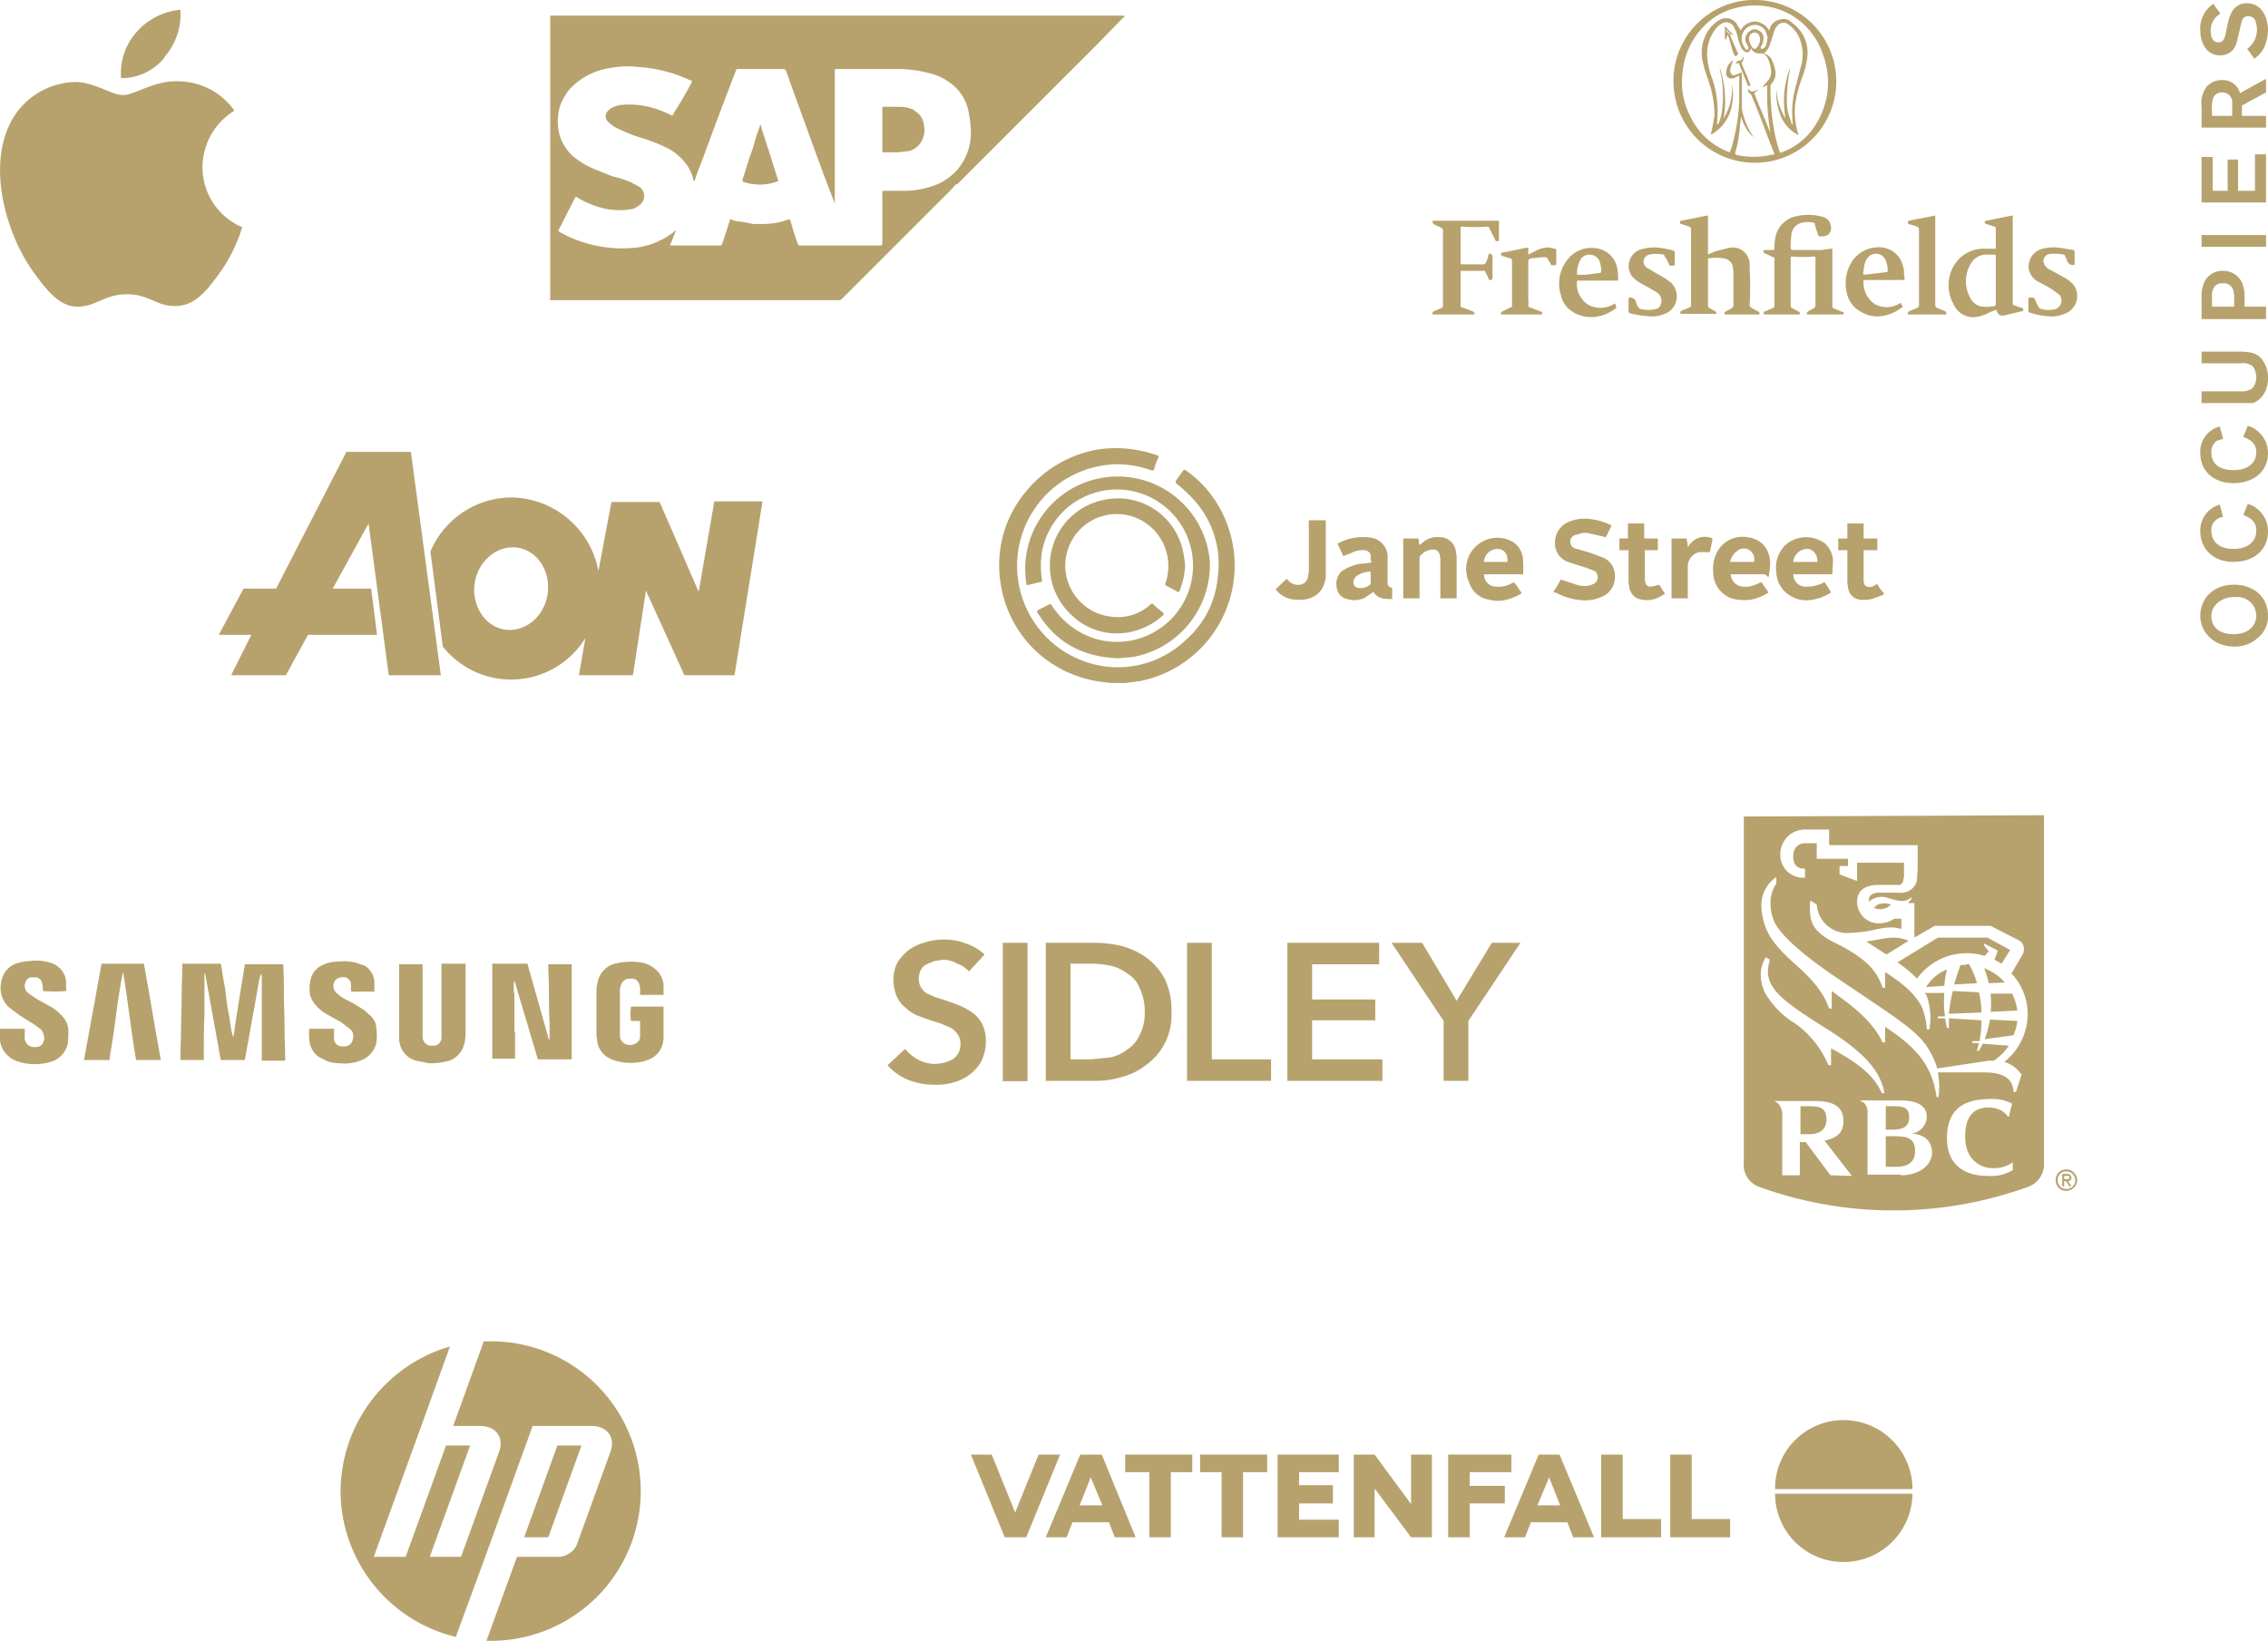 <svg xmlns="http://www.w3.org/2000/svg" viewBox="0 0 348.3 252">
  <g id="Layer_2" data-name="Layer 2">
    <g id="Layer_1-2" data-name="Layer 1">
      <path d="M98.4,229a23,23,0,0,0-23-23H74.3l-4.7,13h4.1c2.5,0,3.8,1.8,2.9,4.1l-5.8,16H66L72.2,222H68.5l-6.2,17.1H57.4L64.7,219h0l4.4-12.2A23.3,23.3,0,0,0,52.3,229,23.1,23.1,0,0,0,70,251.4l4.3-11.7h0L81.8,219h9c2.5,0,3.8,1.8,2.9,4.1l-5.1,14.1a3.2,3.2,0,0,1-2.7,1.9H79.4L74.7,252h.7a23,23,0,0,0,23-23" style="fill: #b7a26d"/>
      <rect width="348.3" height="252.04" style="fill: none"/>
      <polyline points="89.3 222 85.6 222 80.5 236.1 84.2 236.1 89.3 222" style="fill: #b7a26d"/>
      <path d="M283.1,218.1a10.5,10.5,0,0,0-10.5,10.6h21.1a10.6,10.6,0,0,0-10.6-10.6" style="fill: #b7a26d"/>
      <path d="M283.1,239.9a10.5,10.5,0,0,1-10.5-10.5h21.1a10.6,10.6,0,0,1-10.6,10.5" style="fill: #b7a26d"/>
      <rect width="348.3" height="252.04" style="fill: none"/>
      <polygon points="183.1 223.4 172.8 223.4 172.8 226.1 176.5 226.1 176.5 236.1 179.8 236.1 179.8 226.1 183.1 226.1 183.1 223.4" style="fill: #b7a26d"/>
      <polygon points="184.3 223.4 184.3 226.1 187.6 226.1 187.6 236.1 190.9 236.1 190.9 226.1 194.6 226.1 194.6 223.4 184.3 223.4" style="fill: #b7a26d"/>
      <polygon points="219.9 236.1 219.9 223.4 216.7 223.4 216.7 231 211.1 223.4 207.9 223.4 207.9 236.1 211.1 236.1 211.1 228.6 216.7 236.1 219.9 236.1" style="fill: #b7a26d"/>
      <polygon points="196.2 236.1 199.5 236.1 205.6 236.1 205.6 233.4 199.5 233.4 199.5 230.9 204.7 230.9 204.7 228.1 199.5 228.1 199.5 226.1 205.6 226.1 205.6 223.4 196.2 223.4 196.2 236.1" style="fill: #b7a26d"/>
      <polygon points="222.4 236.1 225.7 236.1 225.7 230.9 231.1 230.9 231.1 228.2 225.7 228.2 225.7 226.1 232.1 226.1 232.1 223.4 222.4 223.4 222.4 236.1" style="fill: #b7a26d"/>
      <polygon points="159.5 223.4 155.9 232.3 155.9 232.3 152.3 223.4 149.1 223.4 154.3 236.1 157.6 236.1 162.8 223.4 159.5 223.4" style="fill: #b7a26d"/>
      <polygon points="256.5 236.1 265.7 236.1 265.7 233.3 259.8 233.3 259.8 223.4 256.5 223.4 256.5 236.1" style="fill: #b7a26d"/>
      <polygon points="245.9 236.1 255.1 236.1 255.1 233.3 249.2 233.3 249.2 223.4 245.9 223.4 245.9 236.1" style="fill: #b7a26d"/>
      <path d="M241.6,236.1h3.2l-5.3-12.7h-3.2L231,236.1h3.2l.9-2.3h5.6Zm-5.5-4.9,1.8-4.3h0l1.7,4.3Z" style="fill: #b7a26d"/>
      <path d="M171.2,236.1h3.2l-5.2-12.7h-3.3l-5.3,12.7h3.2l.9-2.3h5.6Zm-5.4-4.9,1.7-4.3h0l1.8,4.3Z" style="fill: #b7a26d"/>
      <path d="M25.3,8.7a9.9,9.9,0,0,0,2.4-7.2A10.1,10.1,0,0,0,21,4.9,9.4,9.4,0,0,0,18.6,12a8.5,8.5,0,0,0,6.7-3.2m-6.4,5.8c-1.8,0-4.6-2.1-7.5-2a11.5,11.5,0,0,0-9.5,5.7c-4,7-1,17.3,2.9,23,2,2.8,4.2,5.9,7.2,5.8s4-1.9,7.5-1.9S24,47.1,27.1,47s5-2.8,7-5.6a24.7,24.7,0,0,0,3.1-6.5,10,10,0,0,1-6.1-9.2A10.2,10.2,0,0,1,36,17a10.6,10.6,0,0,0-8.3-4.5c-3.8-.3-7,2.1-8.8,2.1Z" style="fill: #b7a26d"/>
      <path d="M270.3,6.1c0-.6-.3-1.1-.8-1.1s-.8.3-.9.8a2.5,2.5,0,0,0,.6,1.6c.2.2.4.1.6-.1a2.1,2.1,0,0,0,.5-1.2m1.1-.2h.1l-.3-1a1.9,1.9,0,0,0-2.7-.8,2.2,2.2,0,0,0-.5,3.3.3.3,0,0,0,.1.2h.4V7.2a4.3,4.3,0,0,0-.4-.7,1.5,1.5,0,0,1,.6-1.7,1.1,1.1,0,0,1,1.4-.1,1.2,1.2,0,0,1,.7,1.4,2.1,2.1,0,0,1-.4,1.1v.3h.3l.4-.3a3.1,3.1,0,0,0,.3-1.3m-2.5,1.5c-.2.7-.6.8-1.1.4l-.3-.3a10.4,10.4,0,0,1-.6-1.6,4.9,4.9,0,0,0-.6-1.7,1.3,1.3,0,0,0-2-.5,2.7,2.7,0,0,0-.8.7A6.3,6.3,0,0,0,262.2,9a11.6,11.6,0,0,0,.8,3.2,15.9,15.9,0,0,1,.7,6.5v.5l.2-.2a7.1,7.1,0,0,0,.6-2.5,16.7,16.7,0,0,0-.2-5,4.3,4.3,0,0,1-.2-1.1,16,16,0,0,1,.6,7.8,9.2,9.2,0,0,0,1.3-5.4,9.2,9.2,0,0,1-.1,3.7,6.3,6.3,0,0,1-3,4.1h-.2c0-.1.1-.2.1-.3a23.8,23.8,0,0,0,.5-2.6,16.2,16.2,0,0,0-.8-4.9c-.3-1-.7-1.9-.9-2.9a6.1,6.1,0,0,1,.4-4.6,5.3,5.3,0,0,1,2-2.2,2,2,0,0,1,2.9.9,2.5,2.5,0,0,1,.4.7,2.6,2.6,0,0,1,2.2-1.4,2.7,2.7,0,0,1,2.2,1.4c.1-.2.1-.4.2-.6A2,2,0,0,1,273.4,3a1.7,1.7,0,0,1,1.8.5,5.6,5.6,0,0,1,2.3,5.6,13.4,13.4,0,0,1-.7,2.7,20.8,20.8,0,0,0-1.1,4.1,11.3,11.3,0,0,0,.4,4.5.4.4,0,0,1,.1.3h-.1a5.7,5.7,0,0,1-2.5-2.6,9,9,0,0,1-.8-4.2V13a9.5,9.5,0,0,0,1.4,5.2,17,17,0,0,1-.2-3.9,17.3,17.3,0,0,1,.9-3.9v.2a26.1,26.1,0,0,0-.5,4.8,8.1,8.1,0,0,0,.6,3.1,1.5,1.5,0,0,0,.3.7h0v-.5a14.5,14.5,0,0,1,.5-5.5l.9-3.5a6.6,6.6,0,0,0-.3-3.7,4.7,4.7,0,0,0-1.7-2.2,1.2,1.2,0,0,0-1.7.1,2.4,2.4,0,0,0-.6,1.1l-.6,1.9a3.3,3.3,0,0,1-.6,1c-.1.2-.2.2-.4.3a2,2,0,0,1,1.2.8,5.8,5.8,0,0,1,.6,1.7,2.3,2.3,0,0,1-.5,2.1.8.8,0,0,0-.2.4,35.6,35.6,0,0,0,.5,6.5,23.7,23.7,0,0,0,.9,3.6c.1.2.2.2.3.1a10.2,10.2,0,0,0,5.2-4.2A12.1,12.1,0,0,0,280,8.5a11,11,0,0,0-5.1-6.3,11.2,11.2,0,0,0-8.2-1,10,10,0,0,0-5,2.8,11.5,11.5,0,0,0-3.3,7.1,11.4,11.4,0,0,0,1.2,6.8,10.6,10.6,0,0,0,5.8,5.4c.2.1.3.1.3-.1a7.5,7.5,0,0,0,.5-1.6,30,30,0,0,0,.9-6v-4l-.8.4c-.8.2-1.3-.2-1.2-.9a2.9,2.9,0,0,1,.2-.9,2.4,2.4,0,0,1,.8-.9v.2a3.3,3.3,0,0,0-.4,1.4c.1.4.3.8.8.6l1-.4v4.6a5.3,5.3,0,0,0,.3,2.2,10.3,10.3,0,0,0,1.4,3,.3.3,0,0,0,.1.2,6.5,6.5,0,0,1-1.9-3.2c-.1.5-.1.9-.2,1.4a18.5,18.5,0,0,1-.7,4.1c-.1.2,0,.3.2.4a12.3,12.3,0,0,0,4.7.1l1.1-.2a.4.4,0,0,0-.1-.3l-1.2-3.1c-.7-1.9-1.4-3.7-2.2-5.6l-.2-.3a.6.6,0,0,1-.3-.8c.3.5.4.5.9.4l.5-.2h.1l-.6.5c.8,2.1,1.7,4.1,2.5,6.2a36.9,36.9,0,0,1-.5-7.4l-.8.3.7-.8a2.1,2.1,0,0,0,.7-1.5,5.4,5.4,0,0,0-.5-2.1,1.3,1.3,0,0,0-1-.8H270a1.3,1.3,0,0,1-1.1-.8m.6-7.4A12.5,12.5,0,1,1,257,12.7,12.4,12.4,0,0,1,269.5,0" style="fill: #b7a26d"/>
      <path d="M277.5,48.3a.4.4,0,0,1,.2-.5l.9-.5c.1-.1.2-.2.2-.3V39.7c0-.2,0-.3-.2-.3a19.3,19.3,0,0,1-3.4,0c-.2,0-.2.1-.2.3v7.2c0,.2,0,.3.2.4l.9.5c.3.1.3.1.3.5h-5.5c-.1-.2-.1-.4.2-.5l1.2-.5c.2-.1.2-.2.2-.4V39.8c0-.2,0-.3-.2-.3l-1.3-.6a.4.4,0,0,1-.2-.4c0-.1.2-.1.3-.1h1.1c.3,0,.3-.1.3-.3a7.8,7.8,0,0,1,.3-2.2,4.1,4.1,0,0,1,2.7-2.6,8.2,8.2,0,0,1,4.4,0c.6.2,1.1.5,1.2,1.2a1.4,1.4,0,0,1-.3,1.5,1.7,1.7,0,0,1-1,.3c-.5,0-.6,0-.7-.6a6.5,6.5,0,0,1-.4-1.3.2.2,0,0,0-.2-.2,3.8,3.8,0,0,0-2.1.1,2.1,2.1,0,0,0-1.3,1.8,14.8,14.8,0,0,0-.1,2.1l.2.2h4.5l1.4-.2h.3v8.7c0,.3,0,.4.3.5l1.2.5a.2.2,0,0,1,.1.4h-5.5" style="fill: #b7a26d"/>
      <path d="M270.2,48.3h-5.3c-.1-.2-.1-.4.2-.5l.9-.5c.1-.1.2-.2.2-.3V41.8c0-.3-.1-.6-.1-.9a1.6,1.6,0,0,0-1.3-1.2,7,7,0,0,0-2.5,0v7.2c0,.2,0,.3.2.4l.9.5a.4.4,0,0,1,.2.4h-5.5c-.1-.2-.1-.4.2-.5l1.2-.5c.2-.1.2-.2.2-.3V35.2c0-.2-.1-.3-.3-.4l-1.2-.4c-.2,0-.2-.1-.2-.3a.2.2,0,0,1,.2-.2l4-.8h.1v6l1.1-.5,2-.5a2.6,2.6,0,0,1,3.3,2.5v.8a48.6,48.6,0,0,1,0,5.4.5.5,0,0,0,.3.5l.9.5c.3.1.3.1.3.5" style="fill: #b7a26d"/>
      <path d="M306.5,43V39.4c0-.2,0-.3-.2-.3h-1.4a2.8,2.8,0,0,0-2.3,1.5,5.2,5.2,0,0,0-.1,5,2.5,2.5,0,0,0,1.9,1.5,6.2,6.2,0,0,0,1.9-.1c.2-.1.2-.2.2-.4V43m0-4.8v-3c0-.2,0-.3-.2-.4l-1.3-.4c-.2-.1-.2-.2-.2-.3s.1-.2.2-.2l4-.8h.1V46.5c0,.2,0,.3.2.4l1.2.4c.2,0,.2.1.2.3s-.1.1-.2.2l-2.5.6c-.8.2-1.2,0-1.4-.8h-.1l-.8.3a6.7,6.7,0,0,1-1.8.7,3.3,3.3,0,0,1-3.9-1.9,5.9,5.9,0,0,1,1-7.1,5.5,5.5,0,0,1,4-1.4h1.5" style="fill: #b7a26d"/>
      <path d="M220,48.3a.4.4,0,0,1,.2-.5l1.2-.5c.2-.1.2-.2.2-.3V35.3l-.2-.3-1.1-.5c-.3-.2-.3-.2-.3-.6h9.9c.3,0,.3,0,.3.3V37c-.1,0-.3.1-.4,0a.2.2,0,0,1-.2-.2l-.9-1.8c0-.1-.1-.2-.3-.2a25.4,25.4,0,0,1-3.9,0c-.2,0-.2.1-.2.3v5.2c0,.2,0,.3.3.3h3.2c.2,0,.3-.1.4-.3s.3-.7.4-1.1a.2.2,0,0,1,.4-.1.2.2,0,0,1,.2.2v3.4c0,.1-.1.3-.2.3s-.3.1-.4-.2a4.7,4.7,0,0,0-.5-1c0-.2-.1-.2-.2-.2h-3.4c-.2,0-.2,0-.2.2v5.1c0,.2,0,.3.2.3l1.6.6c.3.1.4.2.3.5Z" style="fill: #b7a26d"/>
      <path d="M242.2,42.2h1.3l2.3-.3a.3.3,0,0,0,.1-.2,4.7,4.7,0,0,0-.3-1.7,1.7,1.7,0,0,0-2.7-.4,4.2,4.2,0,0,0-.7,2.7m0,.8a3.8,3.8,0,0,0,1.7,3.7,4,4,0,0,0,4.1-.2,1.4,1.4,0,0,1,.2.6c.1,0,0,.1,0,.1a6.3,6.3,0,0,1-3.7,1.4,5.3,5.3,0,0,1-2.8-.7,4,4,0,0,1-2-2.7,5.9,5.9,0,0,1,1-5.4,4.6,4.6,0,0,1,4.2-1.8,3.9,3.9,0,0,1,1.8.6,3.8,3.8,0,0,1,1.7,2.7,7.1,7.1,0,0,1,.1,1.4c0,.3,0,.3-.3.3h-6Z" style="fill: #b7a26d"/>
      <path d="M286.1,42.1a.1.1,0,0,1,.1.1l3.5-.4a.2.2,0,0,0,.2-.2,3.9,3.9,0,0,0-.4-1.8,1.6,1.6,0,0,0-2.6-.3,2.5,2.5,0,0,0-.6,1.4c-.1.4-.1.8-.2,1.2m.1.9a4,4,0,0,0,1.7,3.7,3.8,3.8,0,0,0,4-.2l.3.6a.1.1,0,0,1-.1.1,6.7,6.7,0,0,1-3.6,1.4,5,5,0,0,1-2.7-.7,4.3,4.3,0,0,1-2.2-3,6.2,6.2,0,0,1,.5-4.2A4.9,4.9,0,0,1,289,38a3.8,3.8,0,0,1,2.7,1.6,4.8,4.8,0,0,1,.7,2.1,3.4,3.4,0,0,0,.1,1c0,.3-.1.3-.3.3h-6" style="fill: #b7a26d"/>
      <path d="M293,48.3a.4.4,0,0,1,.2-.5l1.2-.5c.2-.1.3-.2.3-.4V35.6c0-.7,0-.7-.6-.9l-1-.3a.4.4,0,0,1-.1-.3.3.3,0,0,1,.1-.2l4.1-.8V46.8a.5.5,0,0,0,.3.5l1.2.5c.2.1.2.2.2.4s-.2.1-.3.1H293" style="fill: #b7a26d"/>
      <path d="M257.1,40.8h-.7c0-.1-.1-.1-.1-.2s-.4-.9-.7-1.3a.2.2,0,0,0-.2-.2,5,5,0,0,0-2.1,0,1.1,1.1,0,0,0-.4,2l1.5.9a13.5,13.5,0,0,1,2.2,1.4,2.9,2.9,0,0,1-.5,4.6,5.6,5.6,0,0,1-2.1.6,15,15,0,0,1-3.7-.5c-.2-.1-.2-.2-.2-.4V46c0-.2,0-.3.2-.3s.6,0,.9.5a3,3,0,0,0,.4,1l.2.2a4.5,4.5,0,0,0,2.3.1,1.1,1.1,0,0,0,1-.9,1.6,1.6,0,0,0-.5-1.6l-1-.6-1.8-1a5.8,5.8,0,0,1-1.2-1,2.7,2.7,0,0,1,1.1-4,7.5,7.5,0,0,1,2.6-.4,12.8,12.8,0,0,1,2.7.5s.2.1.2.2v2h-.1" style="fill: #b7a26d"/>
      <path d="M311.5,46.8v-.9c0-.2.1-.2.2-.2h.1c.6,0,.6,0,.8.5a9.3,9.3,0,0,0,.5,1l.2.2a4.4,4.4,0,0,0,2.3.1,1.4,1.4,0,0,0,.6-2.3l-1-.7c-.7-.5-1.6-.9-2.3-1.3a2.8,2.8,0,0,1-1.3-1.7,2.8,2.8,0,0,1,2.1-3.3,7,7,0,0,1,2.9-.1l1.8.3c.2.1.2.2.2.4v1.7c0,.2,0,.2-.2.2s-.6,0-.9-.5a3.6,3.6,0,0,0-.4-.9.2.2,0,0,0-.2-.2,7.4,7.4,0,0,0-2.1-.1,1.1,1.1,0,0,0-.8,1.7,1.7,1.7,0,0,0,.6.6l2.2,1.2a6.1,6.1,0,0,1,1.6,1.2,2.9,2.9,0,0,1-.9,4.3,5.6,5.6,0,0,1-2.1.6,11.5,11.5,0,0,1-3.7-.6c-.1,0-.2-.1-.2-.3v-.9" style="fill: #b7a26d"/>
      <path d="M236.8,48.3h-6.3c0-.2,0-.4.3-.5l1.2-.6a.2.2,0,0,0,.2-.2V40c0-.2-.1-.2-.2-.3l-1.3-.4c-.2-.1-.2-.2-.2-.3a.2.2,0,0,1,.2-.2l4-.8v1.1l1.2-.6a4.1,4.1,0,0,1,1.9-.5l1,.2a.2.2,0,0,1,.2.2v2.3h-.2c-.6.1-.6.1-.8-.5h-.1c-.3-.7-.3-.7-1-.7l-1.9.2c-.2.1-.3.2-.3.4v6a2.7,2.7,0,0,1,0,.9.2.2,0,0,0,.2.2l1.6.6c.3.1.4.2.3.5" style="fill: #b7a26d"/>
      <path d="M265.7,5.2l-.6-.7a.8.8,0,0,0,.6.7m-.4.2-.3.7h-.1V4l1.3,1.4h0l-.6-.2.3.7.9,2.1c.2.3.2.3-.2.6s-.8-2.2-1.3-3.3" style="fill: #b7a26d"/>
      <path d="M268.5,13.3l-.9-2.2-.5-1.2c-.1-.3-.1-.3-.4-.1h-.1c0-.3.2-.4.4-.5h.3c.3-.2.3-.3.3-.7a.8.8,0,0,1,0,.9c-.2.1-.1.2-.1.3s.9,2.1,1.3,3.2v.2h-.4" style="fill: #b7a26d"/>
      <path d="M149.1,20.5a8.8,8.8,0,0,1-2.1,5.6,9.5,9.5,0,0,1-2.6,2,13.2,13.2,0,0,1-5.2,1.2h-3.5c-.2,0-.2.1-.2.3v7.8a.3.3,0,0,1-.3.3H122.8c-.2,0-.2-.1-.3-.3a35.8,35.8,0,0,1-1.1-3.5c-.1-.2-.1-.2-.3-.2a11.4,11.4,0,0,1-4.1.7h-1.3l-1-.2-1.2-.2a2.7,2.7,0,0,1-1.2-.3c-.1-.1-.2,0-.2.1l-1.2,3.7c-.1.1-.1.2-.3.2h-7.7l.9-2.3h-.1l-.2.2A11.7,11.7,0,0,1,97.9,38a19.5,19.5,0,0,1-12-2.4c-.1-.1-.2-.1-.1-.3l2.5-4.9c.1-.2.1-.2.3-.1A14.8,14.8,0,0,0,92.7,32a10.8,10.8,0,0,0,4.4.1,3.1,3.1,0,0,0,1.5-1,1.7,1.7,0,0,0-.4-2.4L96.9,28a15.2,15.2,0,0,0-2.8-.9h0l-2.5-1A13.1,13.1,0,0,1,88,24a7,7,0,0,1-2.3-4.5,8.4,8.4,0,0,1,.4-3.5,11.3,11.3,0,0,1,1.2-2.1,10.4,10.4,0,0,1,5.6-3.3,15.6,15.6,0,0,1,5.3-.3,21.8,21.8,0,0,1,7.5,1.9l.5.2a.2.2,0,0,1,0,.3c-.8,1.5-1.6,2.9-2.5,4.3s-.2.4-.2.5-.2.3-.4.2a16.6,16.6,0,0,0-3.1-1.2,12.9,12.9,0,0,0-4.4-.4,4.2,4.2,0,0,0-1.9.6l-.4.4a1.1,1.1,0,0,0,0,1.5A4.8,4.8,0,0,0,95,19.8a22.4,22.4,0,0,0,3.6,1.4,26.7,26.7,0,0,1,3.6,1.4,8.4,8.4,0,0,1,3.1,2.5,6.2,6.2,0,0,1,1.2,2.6c0,.1,0,.1.1.1a.1.1,0,0,1,.1-.1c.3-1,.7-2,1.1-3,1.7-4.6,3.4-9.2,5.2-13.8a.3.3,0,0,1,.3-.3h7.1l.3.2c1.2,3.5,2.5,6.9,3.7,10.3l1.8,4.9a.1.1,0,0,0,.1.1h0v.2l1.8,4.7c0,.1,0,.1.1.2V10.9c0-.2,0-.3.2-.3h9a19.5,19.5,0,0,1,5.9.8,8.5,8.5,0,0,1,3.2,1.8,7,7,0,0,1,2.3,4.3,14.3,14.3,0,0,1,.3,2.9M172.5,2.4H84.8c-.4,0-.3,0-.3.3V27.1h0V45.8c0,.4-.1.3.3.3h44a.6.6,0,0,0,.5-.2L146,29.2l.8-.9h.2l7.7-7.7,7.1-7.1,6.5-6.5,4.2-4.3a.2.2,0,0,0,.2-.2Z" style="fill: #b7a26d"/>
      <path d="M140.4,16.9a5.4,5.4,0,0,0-2.2-.5h-2.5c-.2,0-.2.1-.2.3v6.5c0,.2,0,.2.2.2h2.1l1.8-.2a3.1,3.1,0,0,0,2.2-2.2,3.2,3.2,0,0,0,.1-1.7,2.8,2.8,0,0,0-1.5-2.3" style="fill: #b7a26d"/>
      <path d="M118.3,23.9l-1.2-3.7-.3-1.1a.4.4,0,0,0-.1.3,22.5,22.5,0,0,0-.8,2.4,17.2,17.2,0,0,1-.7,2.1L114,27.7a.3.3,0,0,0,.1.2,7.7,7.7,0,0,0,5.2,0c.2,0,.2-.1.2-.2l-1.2-3.8" style="fill: #b7a26d"/>
      <path d="M28,148h5.9c.2,1,.3,1.9.5,2.9s.3,1.9.4,2.8.3,1.9.5,2.9a12.8,12.8,0,0,0,.5,2.7,11.3,11.3,0,0,0,.3-1.8l.3-1.9.3-1.9.3-1.9.3-1.8.3-1.9h5.9v.2c.1,1.5.1,2.9.1,4.3s.1,3.6.1,5.4.1,3.1.1,4.6,0,.2,0,.3H40.2V150c0-.2-.1-.3-.1-.5a9.4,9.4,0,0,0-.4,1.6l-.3,1.7-.3,1.7-.3,1.6-.3,1.7-.3,1.7-.3,1.6-.3,1.7H33.9l-2.4-13.3c-.2.1-.1.2-.1.3v6c-.1,2.2-.1,4.4-.1,6.6v.4H27.7c0-1.6.1-3.3.1-4.9s.1-3.3.1-5,.1-3.2.1-4.9" style="fill: #b7a26d"/>
      <path d="M75.6,148H81l3.3,11.7a.4.4,0,0,0,.1-.3V157c-.1-1.6-.1-3.3-.1-4.9s-.1-2.5-.1-3.8v-.2h3.6v14.6H82.6L79,150.6a2.2,2.2,0,0,0-.1.8v.7c0,.3.1.5.1.7v5.3c0,.3.1.5.1.8v3.7H75.6Z" style="fill: #b7a26d"/>
      <path d="M67.8,148h3.7v10.8a7.7,7.7,0,0,1-.2,1.5,3.6,3.6,0,0,1-2.3,2.6,10.6,10.6,0,0,1-3.1.4l-2-.4a3.4,3.4,0,0,1-2.1-1.6,3.5,3.5,0,0,1-.5-2V148.1h3.6v11.3a1.4,1.4,0,0,0,1.2,1.2h.7a1.3,1.3,0,0,0,1-1.2V148Z" style="fill: #b7a26d"/>
      <path d="M98.3,152.7V152a1.7,1.7,0,0,0-.1-.7,1.2,1.2,0,0,0-1-1h-.6a1.4,1.4,0,0,0-1.3,1.3.6.6,0,0,0-.1.4V159a1.4,1.4,0,0,0,.6,1.2,1.7,1.7,0,0,0,1.9,0,1.1,1.1,0,0,0,.6-.9v-2.5H96.9a8.1,8.1,0,0,1,0-2.2h5v4.4a4.9,4.9,0,0,1-.1,1.2,3.5,3.5,0,0,1-2.1,2.5,6.5,6.5,0,0,1-2,.5,8.5,8.5,0,0,1-3.2-.3,4,4,0,0,1-1.8-1,3.5,3.5,0,0,1-1-2.1c0-.3-.1-.6-.1-.9v-7a8,8,0,0,1,.3-1.5,3.6,3.6,0,0,1,2.2-2.3,9.7,9.7,0,0,1,2.9-.4,7.8,7.8,0,0,1,2.2.3,4.6,4.6,0,0,1,1.5.9,3.5,3.5,0,0,1,1.2,2.3v1.6H98.3" style="fill: #b7a26d"/>
      <path d="M0,158H3.8v1.3a1.4,1.4,0,0,0,1.5,1.5h.4c.7-.1,1-.6,1.1-1.3a2.4,2.4,0,0,0-.5-1.4l-1.1-.8L3.1,156l-1.6-1.2a4,4,0,0,1-1.4-2.7,5.5,5.5,0,0,1,.2-1.8,3.5,3.5,0,0,1,1.9-2.2,6.9,6.9,0,0,1,2.4-.5,7,7,0,0,1,2.9.2,3.3,3.3,0,0,1,1.2.5,3.5,3.5,0,0,1,1.4,2c.1.7,0,1.3.1,1.9a21.6,21.6,0,0,1-3.6,0v-.3c-.1-.3,0-.6-.1-.8a1.2,1.2,0,0,0-.9-1H4.7a1.1,1.1,0,0,0-.8.8,1.4,1.4,0,0,0,.4,1.6l1.3.9,1.8,1a6.7,6.7,0,0,1,1.9,1.4,3.5,3.5,0,0,1,1.2,2.4,14.8,14.8,0,0,1-.1,2.1,3.7,3.7,0,0,1-2.1,2.6,7.9,7.9,0,0,1-2.2.5,8,8,0,0,1-3.4-.4,3.4,3.4,0,0,1-1.5-.9A3.5,3.5,0,0,1,0,159.7V158" style="fill: #b7a26d"/>
      <path d="M24.7,162.8H20.9c-.4-2.2-.7-4.5-1-6.7s-.6-4.5-1-6.8c-.1.2-.5,2.5-.8,4.5l-.6,4.5c-.2,1.5-.5,3-.7,4.5H12.9L15.6,148h6.5c.9,4.9,1.7,9.9,2.6,14.8" style="fill: #b7a26d"/>
      <path d="M47.5,158h3.8v1.4a1.2,1.2,0,0,0,1.1,1.3h.7a1.3,1.3,0,0,0,1.1-1.2,1.4,1.4,0,0,0-.5-1.5l-1.3-1-2.5-1.4a6.9,6.9,0,0,1-1.3-1.1,4,4,0,0,1-1-1.8,5.7,5.7,0,0,1,.2-2.6,3.1,3.1,0,0,1,1.8-1.9,5,5,0,0,1,2.1-.5,8,8,0,0,1,3.1.2l1.2.4a3.2,3.2,0,0,1,1.5,2.5v1.5H54a.6.6,0,0,1-.1-.4V151a1.4,1.4,0,0,0-.8-.9,2.1,2.1,0,0,0-1.1.1,1.3,1.3,0,0,0-.8,1.3,1.4,1.4,0,0,0,.6,1.1,6.2,6.2,0,0,0,1.7,1.1,20.7,20.7,0,0,1,2.5,1.5l1,.9a2.7,2.7,0,0,1,.8,1.9,7.4,7.4,0,0,1,0,2.1,3.7,3.7,0,0,1-2.5,2.8,6.7,6.7,0,0,1-3.1.4,5.8,5.8,0,0,1-1.9-.3l-1.4-.7a3.6,3.6,0,0,1-1.4-2.7,8.6,8.6,0,0,1,0-1.6" style="fill: #b7a26d"/>
      <path d="M148.8,149.2A4.4,4.4,0,0,0,147,148a4.3,4.3,0,0,0-2.2-.6l-1.3.2-1.2.5a2,2,0,0,0-.9.9,3.2,3.2,0,0,0-.3,1.4,2.7,2.7,0,0,0,.3,1.2,3.4,3.4,0,0,0,.8.9l1.3.6,1.6.5,2.2.8a9.9,9.9,0,0,1,2,1.1,5,5,0,0,1,1.5,1.7,5.8,5.8,0,0,1,.6,2.6,7.3,7.3,0,0,1-.6,3,6.8,6.8,0,0,1-1.7,2.1,7.5,7.5,0,0,1-2.5,1.3,9.5,9.5,0,0,1-3,.4,11.2,11.2,0,0,1-4-.7,8.6,8.6,0,0,1-3.3-2.3l2.7-2.5a6.8,6.8,0,0,0,2.1,1.7,5.8,5.8,0,0,0,2.6.6,6.3,6.3,0,0,0,2.6-.7,2.8,2.8,0,0,0,.9-1,3.2,3.2,0,0,0,.3-1.4,2.3,2.3,0,0,0-.4-1.4,3.2,3.2,0,0,0-1-1l-1.6-.7-1.9-.6-1.9-.7a6.6,6.6,0,0,1-1.7-1.2,4.3,4.3,0,0,1-1.3-1.7,7,7,0,0,1-.5-2.5,5.5,5.5,0,0,1,.7-2.8,8.1,8.1,0,0,1,1.8-1.9,8,8,0,0,1,2.5-1.1,9,9,0,0,1,2.8-.4,8.8,8.8,0,0,1,3.3.6,7.7,7.7,0,0,1,2.9,1.7Z" style="fill: #b7a26d"/>
      <rect width="348.3" height="252.04" style="fill: none"/>
      <rect x="154" y="144.8" width="3.8" height="21.25" style="fill: #b7a26d"/>
      <path d="M167.5,162.7l3-.3a6.2,6.2,0,0,0,2.6-1.2A5,5,0,0,0,175,159a7.3,7.3,0,0,0,.8-3.6,8.3,8.3,0,0,0-.8-3.7,4.5,4.5,0,0,0-1.9-2.2,6.8,6.8,0,0,0-2.6-1.2,15.3,15.3,0,0,0-3-.3h-3.1v14.7Zm-6.9-17.9h7.6a18.4,18.4,0,0,1,4.1.5,12.1,12.1,0,0,1,3.8,1.8,9.9,9.9,0,0,1,2.8,3.3,10.9,10.9,0,0,1,1,5,9.4,9.4,0,0,1-3.8,8.1,10.5,10.5,0,0,1-3.8,1.9,14,14,0,0,1-4.1.6h-7.6Z" style="fill: #b7a26d"/>
      <rect width="348.3" height="252.04" style="fill: none"/>
      <polygon points="182.3 144.8 186.1 144.8 186.1 162.7 195.2 162.7 195.2 166 182.3 166 182.3 144.8" style="fill: #b7a26d"/>
      <polygon points="197.7 144.8 211.8 144.8 211.8 148.1 201.5 148.1 201.5 153.5 211.2 153.5 211.2 156.7 201.5 156.7 201.5 162.7 212.3 162.7 212.3 166 197.7 166 197.7 144.8" style="fill: #b7a26d"/>
      <polygon points="221.7 156.8 213.7 144.8 218.4 144.8 223.7 153.7 229.1 144.8 233.5 144.8 225.5 156.8 225.5 166 221.7 166 221.7 156.8 221.7 156.8" style="fill: #b7a26d"/>
      <path d="M290.8,144c-1.2,0-3.2.5-4.2.6l3.1,2,3.4-2.1a5.6,5.6,0,0,0-2.3-.5" style="fill: #b7a26d"/>
      <path d="M287.8,139.4a1.6,1.6,0,0,0,1.2.2,1.9,1.9,0,0,0,1.4-.7c-1.3-.3-1.9-.2-2.6.5" style="fill: #b7a26d"/>
      <path d="M278.2,169.9h-1.7v4.3h1.4c1.6,0,2.6-.8,2.6-2.3s-.8-2-2.3-2" style="fill: #b7a26d"/>
      <path d="M291.1,174.5h-1.5v4.7h1.6c1.8,0,2.9-.7,2.9-2.4s-.8-2.3-3-2.3" style="fill: #b7a26d"/>
      <path d="M295.8,151.6l2.8-.2a14,14,0,0,1,.4-2.5,6.5,6.5,0,0,0-3.2,2.7" style="fill: #b7a26d"/>
      <path d="M293.2,171.6c0-1.4-.8-1.7-2.1-1.7h-1.5v3.6h1.1c1.4,0,2.5-.4,2.5-1.9" style="fill: #b7a26d"/>
      <path d="M305.7,155.4l4.1-.2a7.9,7.9,0,0,0-.8-2.6h-3.3a14,14,0,0,1,0,2.9" style="fill: #b7a26d"/>
      <path d="M309.8,156.8l-4.2-.2a16,16,0,0,1-.8,3l4.4-.6a7.1,7.1,0,0,0,.6-2.2" style="fill: #b7a26d"/>
      <path d="M310.5,164.9l-.9,2.8h-.4c0-2.4-2.2-3-4.5-3h-7.1a12,12,0,0,1,.1,3.8h-.3c-.7-5.3-3.7-8-7.9-10.8v2.4h-.4c-1.1-2.5-3.6-4.8-5.9-6.5h0l-1.9-1.4v2.7h-.4c-.9-2.6-2.7-4.6-5.3-6.9s-3.9-4-4.5-5.7a10,10,0,0,1-.6-3,5.2,5.2,0,0,1,2.3-4.6v1a5.1,5.1,0,0,0-.9,3,7,7,0,0,0,.7,3.1c1.6,2.9,6.8,6.6,10.1,8.8,10.4,7,12.5,8.2,14.2,11.9a9.1,9.1,0,0,1,.6,1.6l7.9-1.2h.8a8.4,8.4,0,0,0,2.3-2.3l-4-.3-.6,1.1h-.3l.3-1.2h-1v-.3H304a18.2,18.2,0,0,0,.3-3.2l-5-.3v1.5H299l-.3-1.5h-1.1v-.3h1.1a14.7,14.7,0,0,1-.1-3.6h-3a2,2,0,0,1,.4.8,10.3,10.3,0,0,1,.3,4.8h-.4a10.7,10.7,0,0,0-.7-3.3c-.9-1.9-2.7-3.6-5.7-5.5v2.4h-.4c-1-3.2-3.5-5-7.3-6.9s-4-3.5-3.8-6.5l1,.6a4.7,4.7,0,0,0,4.6,4.4,23.3,23.3,0,0,0,3.8-.4c1.7-.4,3.3-.7,4.6-.2v-1.6h-1.1a4,4,0,0,1-2.2.7,3.3,3.3,0,0,1-3.5-3.3c0-2.2,1.9-2.6,3.4-2.6h2.7a.8.8,0,0,0,1-.8,2.5,2.5,0,0,0,.1-1v-1.6h-7.2v2.8l-2.7-1V133h1.3v-1.1H279v-2.4h-1.7a1.8,1.8,0,0,0-1.9,1.8c-.1,1.2.4,2.1,1.6,2.1h.2v1.4H277a3.5,3.5,0,0,1-3.6-3.6,3.8,3.8,0,0,1,4-3.8h3.5v2.4h13.6v3.4c0,.6-.1,1.4-.1,1.9a2.2,2.2,0,0,1-.9,1.5,2.7,2.7,0,0,1-2,.5H289c-1.5-.1-2,.5-2,1.1v.3a2.9,2.9,0,0,1,2.9-.6c2,.6,2.6.7,3.7-.1v.2l-.6.7h1v5.3l3.1-1.8h8.6l4.3,2.2a1.5,1.5,0,0,1,.8,1.1,1.9,1.9,0,0,1-.3,1.3l-1.6,2.7a9.2,9.2,0,0,1,2.5,6.3,9.5,9.5,0,0,1-3.6,7.3,4.7,4.7,0,0,1,2.6,1.9m-1.3,14.7a6.3,6.3,0,0,1-3.8.9c-3,0-6.3-1.2-6.3-5.8s2.8-6,6.5-6a6.5,6.5,0,0,1,3.5.7l-.5,2h-.1c-.1,0-.3-.5-1-.9a3.9,3.9,0,0,0-2.1-.5c-2,0-3.6,1.2-3.5,4.7s2.5,4.6,4.2,4.6a4.8,4.8,0,0,0,3.1-.9Zm-17.2.7h-5.1v-9.2a2.4,2.4,0,0,0-.5-1.8l-.7-.4h6.1c3.6,0,4.2,1.4,4.2,2.6a2.7,2.7,0,0,1-2.3,2.5c1.6.1,3.1.9,3.1,2.9s-2,3.5-4.8,3.5m-10.8,0-3.8-5.1h-.9v5.1h-2.7v-8.9a2.8,2.8,0,0,0-.6-2.1l-.6-.4h6.3c3.1,0,4.3,1.1,4.3,3.1s-1.3,2.6-2.9,3l4.2,5.4Zm-10.7-30.8a4.8,4.8,0,0,1,.8-2.7l.6.4a7.5,7.5,0,0,0-.3,2c.2,2.6,2.3,4.4,8.7,8.4s8.6,6.8,9.2,10.1h-.4c-1.4-3.2-4.4-5-7.8-6.9v2.6h-.4a15.1,15.1,0,0,0-5.1-6.4,13.5,13.5,0,0,1-4.2-4,6.1,6.1,0,0,1-1.1-3.5m-2.6-24.3v53.1a3.6,3.6,0,0,0,2.4,3.8,60.7,60.7,0,0,0,41.2,0,3.7,3.7,0,0,0,2.5-3.8V125.2Z" style="fill: #b7a26d"/>
      <path d="M307.9,150.9a8,8,0,0,0-3.2-2.2,11.9,11.9,0,0,1,.7,2.3Z" style="fill: #b7a26d"/>
      <path d="M305.4,146.1l-.7-.9v-.3l2.1,1.1-.5,1.4,1.1.6,1.3-2.1-3.5-1.9h-7.6l-6.2,3.8a19.8,19.8,0,0,1,3,2.5,9.4,9.4,0,0,1,7.5-3.9,9.7,9.7,0,0,1,2.9.4Z" style="fill: #b7a26d"/>
      <path d="M299.9,152.2a23.3,23.3,0,0,0-.6,3.5l5-.2a13.7,13.7,0,0,0-.4-3.1Z" style="fill: #b7a26d"/>
      <path d="M301.9,148.2h-.8c-.4,1-.7,2-1,3l3.5-.2a12.5,12.5,0,0,0-1.2-2.9h-.5" style="fill: #b7a26d"/>
      <path d="M317.3,181.1c.3,0,.5,0,.5-.3s-.2-.2-.4-.2H317v.5Zm-.3,1.1h-.3v-1.9h.7c.5,0,.7.2.7.6s-.2.4-.5.5l.5.8h-.3l-.5-.8H317Zm.3.4a1.3,1.3,0,0,0,1.4-1.3,1.4,1.4,0,0,0-1.4-1.4,1.3,1.3,0,0,0-1.3,1.4,1.3,1.3,0,0,0,1.3,1.3m-1.6-1.3a1.6,1.6,0,0,1,1.6-1.7,1.7,1.7,0,0,1,1.7,1.7,1.7,1.7,0,0,1-1.7,1.6,1.6,1.6,0,0,1-1.6-1.6" style="fill: #b7a26d"/>
      <path d="M170.6,104.9l-1.6-.2a18.2,18.2,0,0,1-9.8-4.6,18,18,0,0,1-5.5-10.3,17.6,17.6,0,0,1,4.1-14.6,18.3,18.3,0,0,1,11-6.2,18.9,18.9,0,0,1,8.8.9c.4.1.4.1.2.6a5.8,5.8,0,0,0-.5,1.4c-.1.4-.3.4-.6.3a15.8,15.8,0,0,0-5.2-.9,15.6,15.6,0,0,0-3.2,30.8,15.1,15.1,0,0,0,13.9-3.9,14.4,14.4,0,0,0,4.8-9.5,14.6,14.6,0,0,0-4.2-12.5,19,19,0,0,0-2.1-1.9c-.2-.2-.2-.3-.1-.5l1-1.4c.2-.3.3-.3.6-.1a17.4,17.4,0,0,1,6.1,7.8,18.1,18.1,0,0,1-13.2,24.5l-2.3.3h-2.2Z" style="fill: #b7a26d"/>
      <path d="M289.3,91.3a14.6,14.6,0,0,1-1.9.7,5.5,5.5,0,0,1-1.8.1,2.1,2.1,0,0,1-1.8-2,2.8,2.8,0,0,1-.1-.9V84.5h-1.4V82.7h1.4V80.4h2.5v2.3h2.1v1.8h-2.1v4.6c0,.8.4,1.2,1.3,1l.8-.4a7.1,7.1,0,0,0,1,1.4Z" style="fill: #b7a26d"/>
      <path d="M171.7,101.1c-5.4-.2-9.5-2.4-12.3-6.9-.2-.3-.2-.4.2-.6l1.4-.7c.3-.2.4-.1.6.2a12.3,12.3,0,0,0,6.6,5A11.7,11.7,0,1,0,160,84.8a14.1,14.1,0,0,0,0,4.1c.1.3,0,.5-.3.5l-1.6.4c-.4.1-.5.1-.5-.3a14.2,14.2,0,1,1,28.2-3.2A14.4,14.4,0,0,1,174,100.9l-2.3.2" style="fill: #b7a26d"/>
      <path d="M182,86.9a11.7,11.7,0,0,1-.8,3.7c-.1.4-.2.4-.5.2l-1.5-.8c-.3-.1-.3-.3-.2-.5a8,8,0,0,0-3.4-9.4,7.9,7.9,0,1,0-5,14.6,7.4,7.4,0,0,0,5.9-1.7c.4-.4.4-.4.8,0l1.2,1c.3.3.3.3,0,.6a10.7,10.7,0,0,1-5.7,2.6,10,10,0,0,1-8.2-2.7,10.3,10.3,0,0,1,4.8-17.7,10.2,10.2,0,0,1,12.3,8,15.2,15.2,0,0,1,.3,2.1" style="fill: #b7a26d"/>
      <path d="M238.6,90.8a17.4,17.4,0,0,0,1.1-1.8l2.4.8a3.8,3.8,0,0,0,2.1.1l.7-.3a1.2,1.2,0,0,0,0-1.9l-1.3-.5-2.2-.7-.6-.2a3,3,0,0,1-2-3,3.4,3.4,0,0,1,2-3.1,6.1,6.1,0,0,1,3.3-.5,10.2,10.2,0,0,1,3.4,1c-.3.6-.6,1.3-.9,1.8l-2.6-.6a2.5,2.5,0,0,0-1.7.2,1.1,1.1,0,0,0-.1,2.2l2,.6,1.9.7a3,3,0,0,1,1.9,3,3.2,3.2,0,0,1-1.9,3,6.2,6.2,0,0,1-3,.6,10.2,10.2,0,0,1-4.2-1.2h-.2c-.1,0-.1,0-.1-.1" style="fill: #b7a26d"/>
      <path d="M279.1,86.3a1.9,1.9,0,0,0-1.3-2,2.2,2.2,0,0,0-2.4,2Zm1.1,3.1c.3.5.7,1,1,1.6a7.7,7.7,0,0,1-3.7,1.2,4.7,4.7,0,0,1-3-1,4.3,4.3,0,0,1-1.7-3.3,4.8,4.8,0,0,1,1.4-4.2,4.8,4.8,0,0,1,6.1-.2,3.9,3.9,0,0,1,1.2,2.5c0,.7-.1,1.4-.1,2.2h-6a1.9,1.9,0,0,0,1.7,1.9,5.7,5.7,0,0,0,3.1-.7" style="fill: #b7a26d"/>
      <path d="M227.9,86.3h3.6c.1-1.2-.5-2-1.6-2a2.1,2.1,0,0,0-2,2m6,1.9h-6a1.9,1.9,0,0,0,1.7,1.9,4.2,4.2,0,0,0,2.7-.6h.3l1.1,1.6a7.2,7.2,0,0,1-2,.9,5.1,5.1,0,0,1-3,.1,3.8,3.8,0,0,1-3.1-2.7,4.8,4.8,0,0,1,6.7-6.2,3.5,3.5,0,0,1,1.6,3.1,13.4,13.4,0,0,1,0,2" style="fill: #b7a26d"/>
      <path d="M265.7,86.3h3.7V86a1.6,1.6,0,0,0-2.6-1.4,2.8,2.8,0,0,0-1.1,1.7m.1,1.9a2,2,0,0,0,1.8,1.9,3.9,3.9,0,0,0,2.4-.5l.5-.2,1.1,1.6a8.1,8.1,0,0,1-2.7,1.1,7.6,7.6,0,0,1-3-.2,4.3,4.3,0,0,1-2.8-4,5.5,5.5,0,0,1,.7-3.3,4.4,4.4,0,0,1,4.5-2.1c2.7.3,3.8,2.5,3.5,4.8s-.1.9-1,.9h-5Z" style="fill: #b7a26d"/>
      <path d="M210.6,87.8a3.5,3.5,0,0,0-2,.5,1.2,1.2,0,0,0-.6.6.9.9,0,0,0,.6,1.4,2.2,2.2,0,0,0,1.9-.6V87.8m.4,3.1-1.3.9a3.6,3.6,0,0,1-2.7.2,2,2,0,0,1-1.6-1.7,2.6,2.6,0,0,1,.8-2.6,6.9,6.9,0,0,1,2.8-1.1l1.7-.2a4.9,4.9,0,0,1-.1-1.2,1.1,1.1,0,0,0-.9-.7,3.6,3.6,0,0,0-2,.4l-1.3.5-.9-1.9a8.1,8.1,0,0,1,5.3-.9,3,3,0,0,1,2.4,3v3.8c0,.6.1.7.7.9V92c-1.1,0-2.2,0-2.9-1.1" style="fill: #b7a26d"/>
      <path d="M221.2,91.9v-6c0-.3-.1-.5-.1-.7a1,1,0,0,0-1-.8,2.5,2.5,0,0,0-2,1c-.1.1-.1.2-.1.4v6.1h-2.5V82.7h2.3c.1.3.1.7.2,1l.3-.2a3.3,3.3,0,0,1,2.7-1,2.5,2.5,0,0,1,2.6,2.4,3.4,3.4,0,0,1,.1,1v6Z" style="fill: #b7a26d"/>
      <path d="M252.5,82.7h2.1v1.8h-2v4.6c0,.1.1.3.1.4a.7.7,0,0,0,.7.6,7,7,0,0,0,1.4-.3l.9,1.4-.9.5a3.9,3.9,0,0,1-2.6.4,2.2,2.2,0,0,1-2-2.1,2.8,2.8,0,0,1-.1-.9V84.5h-1.4V82.7H250V80.4h2.5Z" style="fill: #b7a26d"/>
      <path d="M195.9,90.5l1.7-1.6.3.3a1.7,1.7,0,0,0,1.2.6,1.5,1.5,0,0,0,1.8-1.5,2.8,2.8,0,0,0,.1-.9V79.9h2.6v8.4c-.1,2.8-2.1,4-4.5,3.8a4,4,0,0,1-3.2-1.6" style="fill: #b7a26d"/>
      <path d="M259.2,84.1a2.9,2.9,0,0,1,3.8-1.4c-.1.7-.3,1.5-.4,2.1h-1.7a2.3,2.3,0,0,0-1.7,2.1v5h-2.5V82.7H259a6.8,6.8,0,0,1,.2,1.4" style="fill: #b7a26d"/>
      <rect width="348.3" height="252.04" style="fill: none"/>
      <polygon points="59.7 103.7 67.7 103.7 63.1 69.4 62.6 69.4 62.6 69.4 53.2 69.4 42.4 90.4 37.4 90.4 33.6 97.5 38.6 97.5 35.5 103.7 43.9 103.7 47.3 97.5 57.9 97.5 57 90.4 51.1 90.4 56.6 80.4 59.7 103.7" style="fill: #b7a26d"/>
      <path d="M84.1,91.2c-.5,3.5-3.4,5.9-6.5,5.5s-5.2-3.7-4.7-7.1,3.4-5.9,6.5-5.5,5.2,3.6,4.7,7.1M109.7,77l-2.4,13.9-6-13.8H93.9l-2,10.6A13.8,13.8,0,0,0,78.5,76.4a13.6,13.6,0,0,0-12.4,8.3L68,99.3A13.4,13.4,0,0,0,89.9,98l-1,5.7h8.3l2-13,5.9,13h7.7L117.1,77Z" style="fill: #b7a26d"/>
      <path d="M346.2,9A4.2,4.2,0,0,0,348,6.5a6.2,6.2,0,0,0,.3-1.8c0-2.1-1-4.2-3.2-4.2s-2.7,1.9-3,3.2l-.2,1c-.2.9-.3,1.8-1.2,1.8s-1.2-.8-1.2-1.8A2.9,2.9,0,0,1,341,2.1L339.9.6a4.5,4.5,0,0,0-2,4c0,2.3,1.2,3.9,3,3.9a2.5,2.5,0,0,0,2.5-1.7,6.8,6.8,0,0,0,.3-1.2l.3-1.2a9.1,9.1,0,0,1,.3-1.2.9.9,0,0,1,1-.7,1.1,1.1,0,0,1,1.1.8,4.3,4.3,0,0,1,.2,1.1,3.6,3.6,0,0,1-1.5,3.1Zm-6.5,8a4.8,4.8,0,0,1,.2-2,1.4,1.4,0,0,1,1.4-.8,1.5,1.5,0,0,1,1.5,1.7v1.9h-3.1Zm8.3,2.6V17.8h-3.7V16.2l3.7-2V12.1l-4,2.2a2.7,2.7,0,0,0-2.7-2,3.1,3.1,0,0,0-2.5,1.1,4.5,4.5,0,0,0-.7,3.1v3.1Zm-8.2,4.5h-1.7v7H348V23.7h-1.7v5.6h-2.6V24.5h-1.6v4.8h-2.3Zm-1.7,13.8H348V36.1h-9.9Zm1.6,7.8a2.5,2.5,0,0,1,.4-1.7,1.6,1.6,0,0,1,1.3-.5,1.5,1.5,0,0,1,1.6,1.2,4.1,4.1,0,0,1,.1,1.1v1.3h-3.4ZM348,49V47.1h-3.3V45.7a5,5,0,0,0-.2-1.7,3.1,3.1,0,0,0-3.1-2.4,3,3,0,0,0-3.1,2.4,4.7,4.7,0,0,0-.2,1.7V49Zm-9.9,6.8h6a2.4,2.4,0,0,1,1.9.5,3.2,3.2,0,0,1,.5,1.6c0,.6-.2,1.7-1.1,2a2.5,2.5,0,0,1-1.2.2h-6.1v1.8H346a3.5,3.5,0,0,0,2-2.1,4.7,4.7,0,0,0,.3-1.7,4.5,4.5,0,0,0-1-3c-.9-1-1.8-1-3-1.1h-6.2Zm6.4,11.3a4.5,4.5,0,0,1,1,.5,2.1,2.1,0,0,1,1,1.9c0,1.5-1.2,2.7-3.5,2.7s-3.4-1.1-3.4-2.7a2.2,2.2,0,0,1,.8-1.8l1-.3-.5-1.9a4,4,0,0,0-3,4.1c0,2.5,1.8,4.6,5.1,4.6s5.3-2,5.3-4.6a4.4,4.4,0,0,0-1.6-3.4,3.7,3.7,0,0,0-1.5-.8Zm0,12a4.5,4.5,0,0,1,1,.5,2.1,2.1,0,0,1,1,1.9c0,1.6-1.2,2.8-3.5,2.8s-3.4-1.2-3.4-2.8a1.9,1.9,0,0,1,.8-1.7,1.9,1.9,0,0,1,1-.4l-.5-1.9a4.1,4.1,0,0,0-3,4.1c0,2.5,1.8,4.7,5.1,4.7s5.3-2,5.3-4.7a4.4,4.4,0,0,0-1.6-3.4,3.7,3.7,0,0,0-1.5-.8Zm-1.2,12.6a2.9,2.9,0,0,1,3.2,2.8c0,1.7-1.3,2.9-3.5,2.9s-3.4-1.1-3.4-2.8,1.7-3,3.7-2.9m-.2-1.9c-3.4,0-5.2,2.3-5.2,4.8s2.1,4.7,5.2,4.7a5.2,5.2,0,0,0,3.6-1.3,4.2,4.2,0,0,0,1.6-3.4c0-3.1-2.4-4.8-5.2-4.8" style="fill: #b7a26d"/>
      <rect width="348.3" height="252.04" style="fill: none"/>
    </g>
  </g>
</svg>
